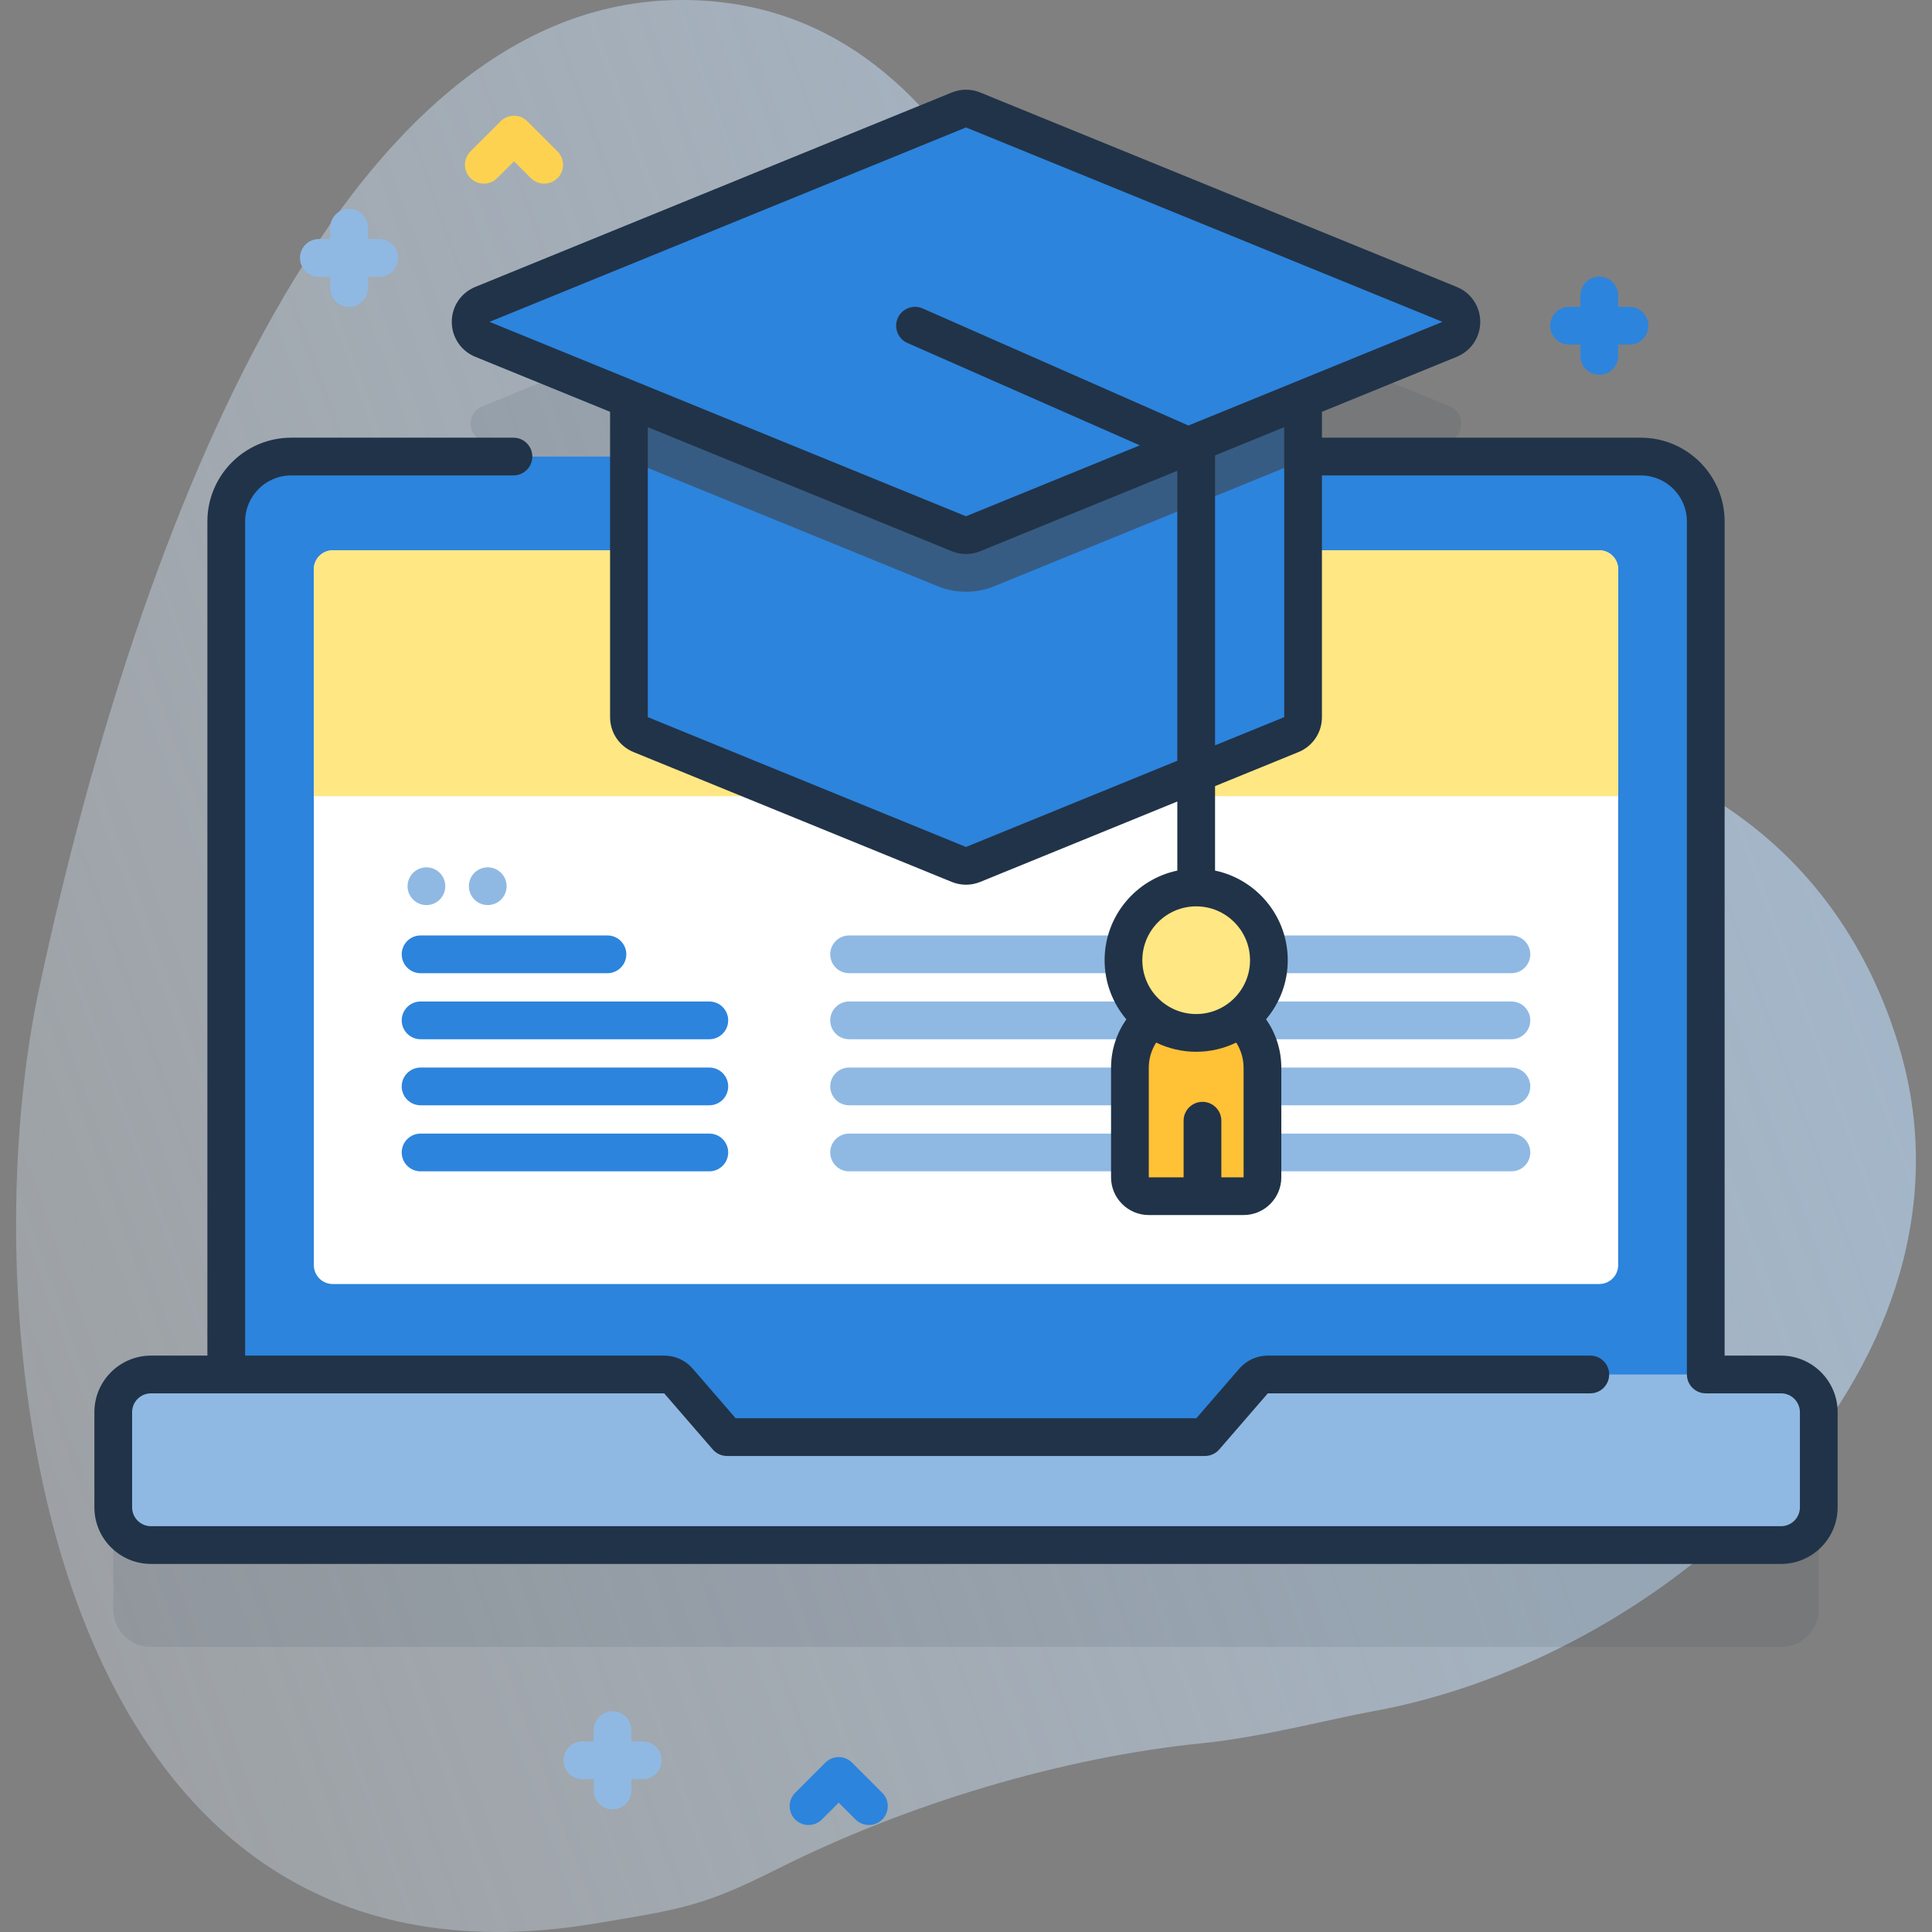 <svg id="Capa_1" enable-background="new 0 0 512 512" height="130" viewBox="0 0 512 512" width="130"
    xmlns="http://www.w3.org/2000/svg" xmlns:xlink="http://www.w3.org/1999/xlink">
    <rect x="0" y="0" width="512" height="512" fill="#808080" stroke="none"/>
    <linearGradient id="SVGID_1_" gradientTransform="matrix(0 -1 1 0 1064 -552)" gradientUnits="userSpaceOnUse"
        x1="-548.383" x2="-1032.841" y1="-151.739" y2="-1506.137">
        <stop offset="0" stop-color="#8fb9e3" />
        <stop offset="1" stop-color="#fff" stop-opacity="0" />
    </linearGradient>
    <g>
        <g>
            <path
                d="m180.252.001c-100.63.534-151.151 173.599-170.006 262.559-18.855 88.961.847 271.458 147.096 247.249 23.64-3.913 29.158-4.715 48.645-14.497 34.685-17.411 75.734-29.661 112.83-33.359 15.211-1.516 34.445-6.538 44.624-8.368 81.626-14.679 164.928-93.76 139.709-176.622-18.939-62.228-74.428-87.278-129.998-83.834-30.518 1.891-62.997-16.011-69.51-35.788-21.214-64.417-45.612-157.752-123.39-157.34z"
                fill="url(#SVGID_1_)" />
        </g>
        <g>
            <path
                d="m254.111 56.145-126.275 51.521c-4.148 1.692-4.148 7.566 0 9.259l126.275 51.521c1.211.494 2.567.494 3.778 0l126.275-51.521c4.148-1.692 4.148-7.566 0-9.259l-126.275-51.521c-1.211-.494-2.567-.494-3.778 0z"
                fill="#213348" opacity=".1" />
            <path
                d="m481.99 401.25v25.21c0 5.52-4.47 10-10 10h-431.98c-5.53 0-10-4.48-10-10v-25.21c0-5.52 4.47-10 10-10h136.005c1.451 0 2.831.63 3.78 1.728l12.875 14.872h126.66l12.875-14.872c.95-1.097 2.329-1.728 3.78-1.728h136.005c5.53 0 10 4.48 10 10z"
                fill="#213348" opacity=".1" />
            <path
                d="m452.044 387.934h-392.088v-249.734c0-9.505 7.705-17.21 17.21-17.21h357.669c9.505 0 17.21 7.705 17.21 17.21v249.734z"
                fill="#2c84dd" />
            <path
                d="m481.99 374.25v25.21c0 5.52-4.47 10-10 10h-431.98c-5.53 0-10-4.48-10-10v-25.21c0-5.52 4.47-10 10-10h136.005c1.451 0 2.831.63 3.78 1.728l12.875 14.872h126.66l12.875-14.872c.95-1.097 2.329-1.728 3.78-1.728h136.005c5.53 0 10 4.48 10 10z"
                fill="#8fb9e3" />
            <path
                d="m423.828 340.276h-335.656c-2.761 0-5-2.239-5-5v-184.432c0-2.761 2.239-5 5-5h335.656c2.761 0 5 2.239 5 5v184.432c0 2.761-2.238 5-5 5z"
                fill="#fff" />
            <path d="m428.828 211v-60.156c0-2.761-2.239-5-5-5h-335.656c-2.761 0-5 2.239-5 5v60.156z" fill="#ffe783" />
            <g>
                <g>
                    <g>
                        <path
                            d="m400.541 257.907h-175.52c-2.762 0-5-2.239-5-5s2.238-5 5-5h175.52c2.762 0 5 2.239 5 5s-2.238 5-5 5z"
                            fill="#8fb9e3" />
                    </g>
                    <g>
                        <path
                            d="m400.541 275.409h-175.52c-2.762 0-5-2.239-5-5s2.238-5 5-5h175.52c2.762 0 5 2.239 5 5s-2.238 5-5 5z"
                            fill="#8fb9e3" />
                    </g>
                    <g>
                        <path
                            d="m400.541 292.912h-175.52c-2.762 0-5-2.239-5-5s2.238-5 5-5h175.52c2.762 0 5 2.239 5 5s-2.238 5-5 5z"
                            fill="#8fb9e3" />
                    </g>
                    <g>
                        <path
                            d="m400.541 300.415c2.762 0 5 2.239 5 5s-2.238 5-5 5h-175.52c-2.762 0-5-2.239-5-5s2.238-5 5-5z"
                            fill="#8fb9e3" />
                    </g>
                </g>
                <g>
                    <g>
                        <g>
                            <path
                                d="m160.979 257.907h-49.52c-2.762 0-5-2.239-5-5s2.238-5 5-5h49.52c2.762 0 5 2.239 5 5s-2.239 5-5 5z"
                                fill="#2c84dd" />
                        </g>
                        <g>
                            <path
                                d="m187.979 275.409h-76.52c-2.762 0-5-2.239-5-5s2.238-5 5-5h76.52c2.762 0 5 2.239 5 5s-2.239 5-5 5z"
                                fill="#2c84dd" />
                        </g>
                    </g>
                    <g>
                        <g>
                            <path
                                d="m187.979 292.912h-76.52c-2.762 0-5-2.239-5-5s2.238-5 5-5h76.52c2.762 0 5 2.239 5 5s-2.239 5-5 5z"
                                fill="#2c84dd" />
                        </g>
                        <g>
                            <path
                                d="m187.979 310.415h-76.52c-2.762 0-5-2.239-5-5s2.238-5 5-5h76.52c2.762 0 5 2.239 5 5s-2.239 5-5 5z"
                                fill="#2c84dd" />
                        </g>
                    </g>
                    <g fill="#8fb9e3">
                        <circle cx="113.006" cy="234.856" r="5" />
                        <circle cx="129.256" cy="234.856" r="5" />
                    </g>
                </g>
            </g>
            <path
                d="m100.5 63.35h-3v-3c0-2.761-2.239-5-5-5s-5 2.239-5 5v3h-3c-2.761 0-5 2.239-5 5s2.239 5 5 5h3v3c0 2.761 2.239 5 5 5s5-2.239 5-5v-3h3c2.761 0 5-2.239 5-5s-2.239-5-5-5z"
                fill="#8fb9e3" />
            <path
                d="m170.333 461.5h-3v-3c0-2.761-2.239-5-5-5s-5 2.239-5 5v3h-3c-2.761 0-5 2.239-5 5s2.239 5 5 5h3v3c0 2.761 2.239 5 5 5s5-2.239 5-5v-3h3c2.761 0 5-2.239 5-5s-2.238-5-5-5z"
                fill="#8fb9e3" />
            <path
                d="m431.828 81.316h-3v-3c0-2.761-2.238-5-5-5s-5 2.239-5 5v3h-3c-2.762 0-5 2.239-5 5s2.238 5 5 5h3v3c0 2.761 2.238 5 5 5s5-2.239 5-5v-3h3c2.762 0 5-2.239 5-5s-2.238-5-5-5z"
                fill="#2c84dd" />
            <path
                d="m144.219 48.667c-1.28 0-2.559-.488-3.536-1.464l-4.464-4.464-4.464 4.464c-1.953 1.952-5.118 1.952-7.071 0-1.953-1.953-1.953-5.119 0-7.071l8-8c1.953-1.952 5.118-1.952 7.071 0l8 8c1.953 1.953 1.953 5.119 0 7.071-.977.975-2.256 1.464-3.536 1.464z"
                fill="#fdd250" />
            <path
                d="m230.271 483.646c-1.28 0-2.559-.488-3.536-1.464l-4.464-4.464-4.464 4.464c-1.953 1.952-5.118 1.952-7.071 0-1.953-1.953-1.953-5.119 0-7.071l8-8c1.953-1.952 5.118-1.952 7.071 0l8 8c1.953 1.953 1.953 5.119 0 7.071-.977.975-2.257 1.464-3.536 1.464z"
                fill="#2c84dd" />
            <path
                d="m345.33 94.76v95.29c0 2.03-1.23 3.86-3.12 4.63l-84.32 34.41c-1.21.49-2.57.49-3.78 0l-84.32-34.41c-1.89-.77-3.12-2.6-3.12-4.63v-95.29z"
                fill="#2c84dd" />
            <path
                d="m345.33 94.76v27.21l-81.77 33.36c-2.41.99-4.96 1.49-7.56 1.49s-5.15-.5-7.56-1.49l-81.77-33.36v-27.21z"
                fill="#375c83" />
            <path
                d="m254.111 29.145-126.275 51.521c-4.148 1.692-4.148 7.566 0 9.259l126.275 51.521c1.211.494 2.567.494 3.778 0l126.275-51.521c4.148-1.692 4.148-7.566 0-9.259l-126.275-51.521c-1.211-.494-2.567-.494-3.778 0z"
                fill="#2c84dd" />
            <path
                d="m329.562 317h-25.123c-2.761 0-5-2.239-5-5v-29.029c0-9.699 7.863-17.562 17.562-17.562 9.699 0 17.562 7.863 17.562 17.562v29.029c-.001 2.761-2.24 5-5.001 5z"
                fill="#ffc136" />
            <circle cx="317" cy="254.462" fill="#ffe783" r="19.269" />
            <path
                d="m471.99 359.25h-14.946v-221.05c0-12.247-9.963-22.209-22.21-22.209h-84.508v-6.859l35.727-14.577c3.78-1.542 6.223-5.176 6.223-9.258 0-4.083-2.442-7.717-6.223-9.26l-126.275-51.521c-2.435-.995-5.12-.995-7.556 0l-126.275 51.521c-3.78 1.542-6.222 5.177-6.222 9.26 0 4.082 2.443 7.716 6.223 9.258l35.727 14.577v80.919c0 4.083 2.442 7.717 6.223 9.259l84.325 34.405c1.218.498 2.499.746 3.778.746 1.28 0 2.56-.249 3.777-.746l52.222-21.307v18.306c-10.991 2.311-19.269 12.08-19.269 23.748 0 5.97 2.171 11.439 5.759 15.671-2.541 3.649-4.052 8.065-4.052 12.838v29.029c0 5.514 4.486 10 10 10h25.123c5.514 0 10-4.486 10-10v-29.029c0-4.775-1.496-9.205-4.038-12.854 3.58-4.229 5.745-9.693 5.745-15.655 0-11.668-8.278-21.437-19.269-23.748v-22.386l22.104-9.018c3.78-1.542 6.223-5.177 6.223-9.259v-64.06h84.508c6.732 0 12.21 5.477 12.21 12.209v226.05c0 2.761 2.238 5 5 5h19.946c2.757 0 5 2.243 5 5v25.21c0 2.757-2.243 5-5 5h-431.98c-2.757 0-5-2.243-5-5v-25.21c0-2.757 2.243-5 5-5h136.005l12.875 14.873c.95 1.097 2.329 1.728 3.78 1.728h126.66c1.451 0 2.83-.63 3.78-1.728l12.874-14.873h85.459c2.762 0 5-2.239 5-5s-2.238-5-5-5h-85.459c-2.904 0-5.66 1.26-7.56 3.455l-11.38 13.145h-122.09l-11.379-13.145c-1.9-2.196-4.656-3.455-7.561-3.455h-111.058v-221.05c0-6.732 5.477-12.209 12.209-12.209h58.904c2.761 0 5-2.239 5-5s-2.239-5-5-5h-58.903c-12.246 0-22.209 9.963-22.209 22.209v221.05h-14.947c-8.271 0-15 6.729-15 15v25.21c0 8.271 6.729 15 15 15h431.98c8.271 0 15-6.729 15-15v-25.21c0-8.271-6.728-15-15-15zm-148.323-47.25v-15c0-2.761-2.238-5-5-5s-5 2.239-5 5v15h-9.229v-29.029c0-2.461.726-4.747 1.956-6.685 3.206 1.564 6.805 2.445 10.606 2.445 3.8 0 7.397-.88 10.603-2.443 1.23 1.937 1.959 4.222 1.959 6.684l.006 29.028zm7.602-57.538c0 7.868-6.4 14.269-14.269 14.269s-14.269-6.401-14.269-14.269 6.4-14.269 14.269-14.269 14.269 6.401 14.269 14.269zm-75.269-220.688 126.275 51.521-67.327 27.47-70.442-31.025c-2.528-1.114-5.479.032-6.591 2.561-1.113 2.527.033 5.478 2.561 6.591l61.594 27.129-46.07 18.796-126.275-51.522zm0 190.682-84.326-34.406v-76.839l80.548 32.864c1.218.498 2.499.746 3.778.746 1.28 0 2.56-.249 3.777-.746l52.223-21.306v76.839zm66-26.928v-76.839l18.326-7.477v76.839z"
                fill="#213348" />
        </g>
    </g>
</svg>